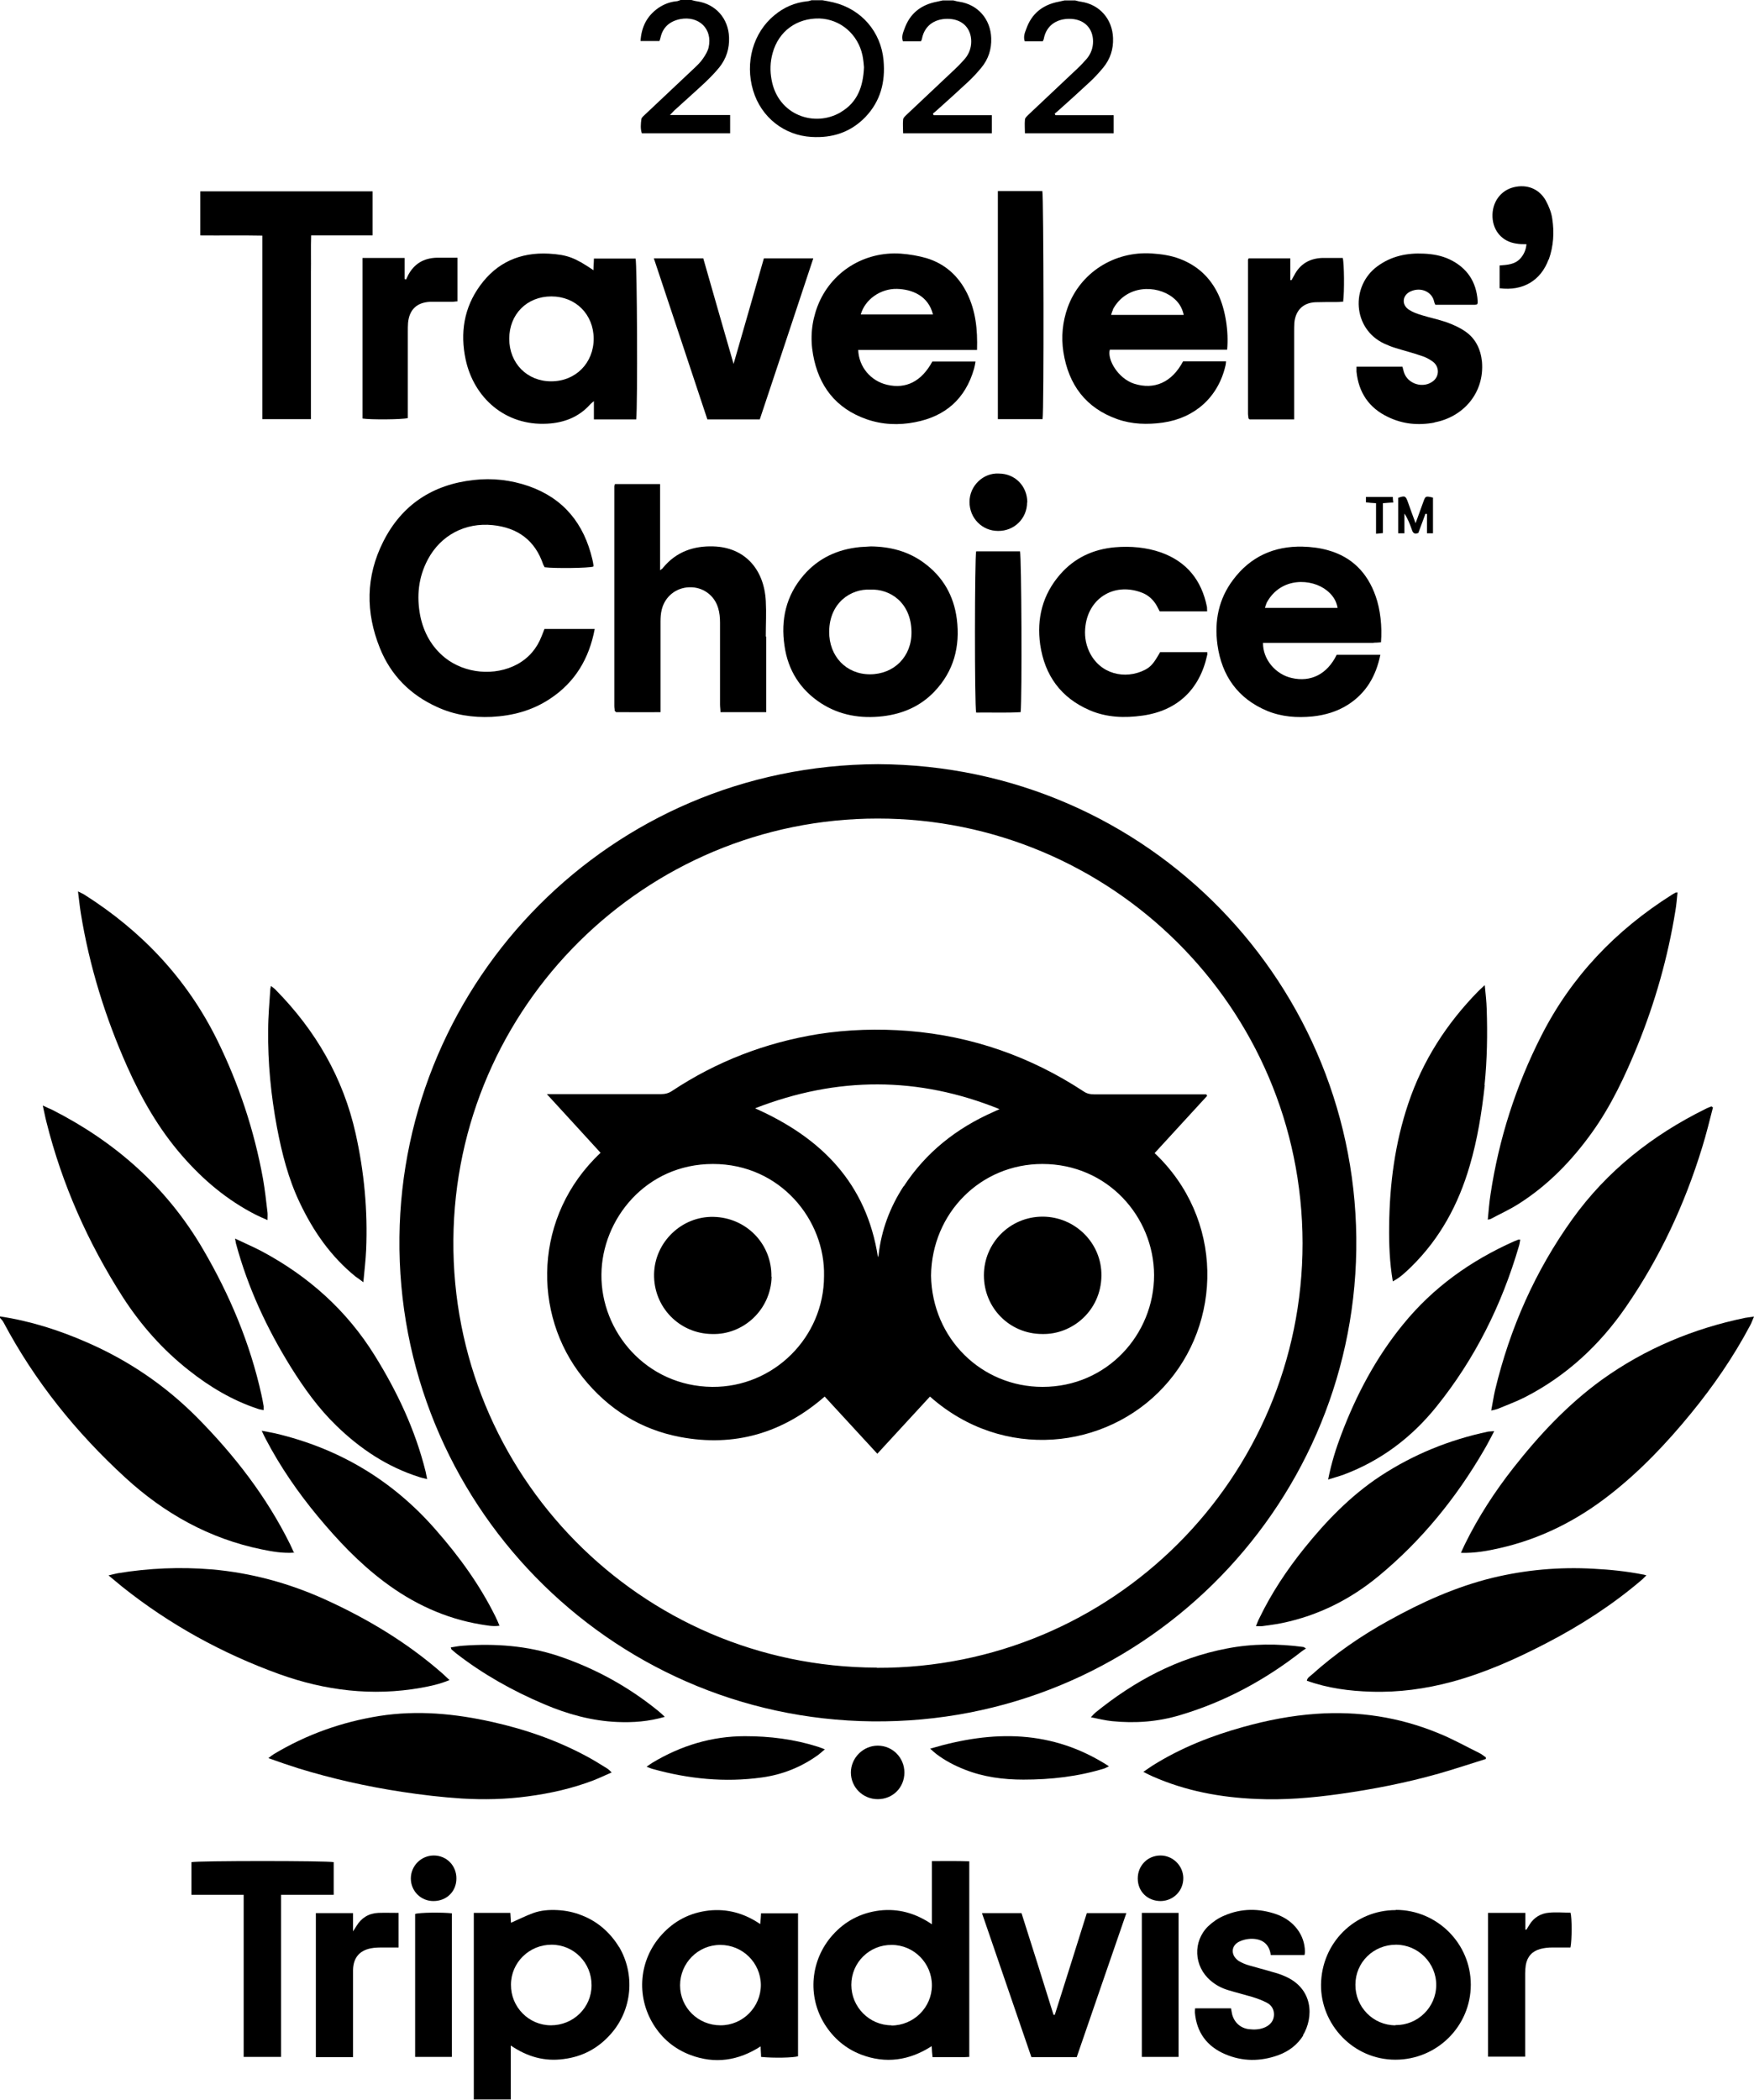 <?xml version="1.0" encoding="UTF-8"?>
<svg id="Layer_2" data-name="Layer 2" xmlns="http://www.w3.org/2000/svg" width="81.63" height="97.68" viewBox="0 0 81.63 97.68">
  <defs>
    <style>
      .cls-1 {
        stroke-width: 0px;
      }
    </style>
  </defs>
  <g>
    <path class="cls-1" d="M41.12,2.81c-.12-1.34-1.04-2.39-2.34-2.7-.17-.04-.34-.07-.51-.1h-.5c-.07.02-.14.05-.21.05-.57.06-1.08.28-1.52.65-.99.81-1.38,2.2-.99,3.5.38,1.27,1.47,2.09,2.71,2.16.97.06,1.82-.21,2.51-.92.71-.74.94-1.64.85-2.63ZM39.13,5.22c-1.22.72-2.92.14-3.22-1.5-.08-.42-.07-.84.05-1.26.28-1.01,1.12-1.62,2.17-1.6.98.03,1.8.73,2.01,1.72.04.2.06.41.07.55-.04.91-.31,1.63-1.07,2.08Z"/>
    <path class="cls-1" d="M46.16,5.34v.86h-4.13c0-.21-.02-.42,0-.63,0-.09.1-.17.17-.24.75-.71,1.51-1.42,2.26-2.13.16-.15.31-.31.45-.47.19-.23.29-.5.29-.8,0-.59-.38-1.01-1-1.05-.63-.04-1.16.26-1.29.91,0,.04-.03.08-.05.13h-.84c-.07-.21,0-.39.07-.57.25-.72.77-1.13,1.51-1.27.09-.02.18-.04.27-.06h.5c.09.02.18.05.27.06.87.13,1.46.81,1.49,1.69.02.52-.13.98-.46,1.38-.2.24-.41.47-.64.68-.47.44-.95.87-1.43,1.3-.06.06-.13.11-.18.15.01.04.01.05.02.06,0,0,.01.02.02.02.89,0,1.78,0,2.7,0Z"/>
    <path class="cls-1" d="M51.83,5.34v.86h-4.13c0-.21-.02-.42,0-.63,0-.09.1-.17.17-.24.75-.71,1.51-1.42,2.26-2.13.16-.15.31-.31.45-.47.19-.23.29-.5.29-.8,0-.59-.38-1.01-1-1.05-.63-.04-1.16.26-1.29.91,0,.04-.03.08-.05.13h-.84c-.07-.21,0-.39.07-.57.25-.72.77-1.13,1.51-1.27.09-.02.18-.04.27-.06h.5c.09.02.18.05.27.06.87.13,1.46.81,1.49,1.69.02.52-.13.98-.46,1.38-.2.24-.41.47-.64.68-.47.44-.95.87-1.43,1.3-.06.06-.13.11-.18.15.01.04.01.05.02.06,0,0,.01.02.02.02.89,0,1.78,0,2.7,0Z"/>
    <path class="cls-1" d="M33.98,5.35v.85h-4.11c-.07-.21-.05-.44-.02-.66.01-.08.12-.16.19-.23.75-.7,1.49-1.41,2.24-2.11.16-.15.32-.3.44-.48.11-.16.22-.34.26-.52.19-.85-.45-1.48-1.33-1.31-.48.1-.8.37-.91.86-.01.05-.03.1-.05.16h-.88c.04-.66.3-1.17.83-1.54.25-.17.53-.28.83-.31.07,0,.14-.04.2-.06h.5c.09.02.18.05.27.06.87.13,1.46.8,1.49,1.68.02.52-.13.99-.45,1.39-.21.26-.44.49-.68.72-.47.44-.95.86-1.43,1.3-.05.05-.09.1-.19.2h2.79Z"/>
  </g>
  <g>
    <path class="cls-1" d="M13.7,72.23c-.54.04-1.03-.05-1.52-.15-2.44-.5-4.53-1.67-6.35-3.34-2.29-2.1-4.21-4.48-5.67-7.23-.04-.08-.11-.14-.17-.21v-.06c1.41.21,2.76.64,4.06,1.21,1.93.84,3.64,2,5.13,3.5,1.73,1.75,3.22,3.67,4.32,5.89.06.13.12.26.19.41Z"/>
    <path class="cls-1" d="M40.86,35.55c-12.49.05-22.14,10.1-22.27,22-.14,12.28,9.71,22.4,22.01,22.53,12.4.13,22.34-9.82,22.52-21.93.18-12.25-9.64-22.55-22.26-22.6ZM40.8,77.58c-11.03-.03-19.79-9.02-19.7-19.91.09-10.86,8.94-19.59,19.75-19.59,10.81,0,19.76,8.75,19.77,19.76,0,10.92-8.86,19.78-19.81,19.75Z"/>
    <path class="cls-1" d="M27.68,29.25c-.26,1.39-.92,2.5-2.1,3.27-.82.54-1.73.78-2.7.83-.88.04-1.74-.09-2.54-.46-1.24-.56-2.15-1.47-2.66-2.74-.67-1.66-.66-3.33.15-4.94.86-1.72,2.3-2.67,4.22-2.88.87-.1,1.72,0,2.54.28,1.64.57,2.59,1.75,2.98,3.42.02.09.04.18.05.27,0,.02,0,.04-.01.06-.22.07-1.79.09-2.26.03-.02-.04-.05-.08-.07-.13-.38-1.12-1.18-1.71-2.35-1.83-1.28-.13-2.42.47-3.02,1.6-.44.83-.53,1.71-.35,2.63.16.77.53,1.44,1.15,1.94.93.74,2.32.87,3.37.3.54-.3.91-.74,1.13-1.31.04-.11.08-.21.13-.33h2.34Z"/>
    <path class="cls-1" d="M81.63,61.25c-.08.18-.12.31-.19.43-.77,1.45-1.7,2.8-2.74,4.07-1.13,1.38-2.36,2.68-3.77,3.78-1.53,1.2-3.23,2.06-5.13,2.49-.57.13-1.16.24-1.81.22.07-.16.13-.28.19-.41.62-1.26,1.38-2.43,2.25-3.54,1.21-1.54,2.54-2.96,4.13-4.11,2.01-1.44,4.24-2.37,6.65-2.87.11-.02.22-.03.42-.06Z"/>
    <path class="cls-1" d="M79.72,51.52c-.16.62-.31,1.24-.5,1.85-.81,2.65-1.97,5.14-3.55,7.43-1.22,1.77-2.76,3.2-4.68,4.19-.41.21-.85.37-1.28.55-.08.03-.17.05-.31.08.07-.35.11-.65.18-.95.69-2.88,1.87-5.55,3.6-7.96,1.61-2.24,3.72-3.9,6.19-5.12.09-.05.19-.08.28-.12.02.02.04.03.07.05Z"/>
    <path class="cls-1" d="M12.27,65.6c-.1-.02-.19-.03-.27-.06-1.18-.39-2.24-1.02-3.21-1.79-1.22-.96-2.23-2.1-3.07-3.4-1.62-2.53-2.83-5.24-3.56-8.16-.06-.23-.1-.46-.17-.76.18.09.31.14.44.2,2.95,1.5,5.34,3.61,7.02,6.49,1.24,2.12,2.19,4.37,2.72,6.78.04.17.07.35.1.52,0,.05,0,.1,0,.19Z"/>
    <path class="cls-1" d="M78.07,41.53c-.03.28-.05.57-.1.85-.35,2.16-.94,4.24-1.76,6.26-.58,1.42-1.23,2.81-2.13,4.06-.94,1.31-2.05,2.45-3.41,3.31-.41.26-.85.46-1.28.69-.03.02-.07.02-.15.04.04-.42.07-.81.13-1.19.39-2.58,1.18-5.04,2.36-7.36,1.4-2.76,3.46-4.91,6.07-6.56.06-.04.12-.07.19-.11.02,0,.04,0,.1,0Z"/>
    <path class="cls-1" d="M12.45,56.76c-.2-.09-.37-.16-.53-.24-1.34-.68-2.47-1.63-3.45-2.76-1.08-1.24-1.88-2.64-2.55-4.14-1.02-2.29-1.76-4.67-2.16-7.14-.05-.31-.08-.63-.13-1.01.12.06.21.1.28.14,2.67,1.69,4.77,3.9,6.18,6.74,1.02,2.06,1.74,4.23,2.15,6.49.09.52.15,1.05.21,1.57.01.1,0,.2,0,.34Z"/>
    <path class="cls-1" d="M76.62,73.29c-.1.09-.16.17-.24.23-1.34,1.14-2.81,2.09-4.37,2.9-1.42.74-2.89,1.4-4.44,1.82-1.23.33-2.48.5-3.75.46-1.02-.03-2.02-.16-3-.51.02-.14.14-.2.23-.28,1.09-.98,2.29-1.81,3.58-2.52,1.53-.85,3.12-1.57,4.84-1.99,1.54-.37,3.1-.51,4.69-.42.78.04,1.55.12,2.31.27.04,0,.07.02.16.04Z"/>
    <path class="cls-1" d="M20.92,78.16c-.46.19-.89.28-1.33.36-2.26.4-4.46.13-6.6-.64-2.65-.96-5.09-2.3-7.3-4.06-.2-.16-.39-.33-.64-.53.18-.04.31-.08.43-.1,1.45-.24,2.91-.3,4.37-.18,1.84.16,3.6.64,5.28,1.4,1.98.9,3.83,2.01,5.47,3.45.09.08.18.17.31.29Z"/>
    <path class="cls-1" d="M35.66,29.62c0,1.05,0,2.09,0,3.14v.37h-2.13c0-.12-.02-.24-.02-.36,0-1.26,0-2.53,0-3.79,0-.24-.02-.48-.09-.7-.18-.6-.72-.98-1.34-.96-.62.02-1.13.43-1.28,1.03-.05.19-.06.39-.06.58,0,1.27,0,2.55,0,3.82v.38c-.71.01-1.4,0-2.07,0-.02-.03-.03-.03-.04-.04,0,0-.02-.02-.02-.02,0-.07-.02-.14-.02-.22,0-3.41,0-6.82,0-10.23,0-.03.02-.06.03-.1h2.1v4.01c.08-.06.12-.08.14-.12.61-.74,1.42-1.02,2.34-.99,1.44.04,2.36,1.04,2.44,2.54.03.55,0,1.1,0,1.65Z"/>
    <path class="cls-1" d="M29.57,12.03h-1.93c0,.18-.02.34-.02.54-.86-.58-1.21-.72-2.08-.77-1.33-.07-2.42.41-3.2,1.49-.75,1.03-.93,2.2-.67,3.43.38,1.78,1.84,3.1,3.8,2.99.77-.04,1.46-.3,1.99-.89.04-.04.08-.08.18-.16v.85c.68,0,1.33,0,1.97,0,.07-.7.04-7.27-.03-7.48ZM25.65,17.74c-1.12,0-1.95-.84-1.95-1.98,0-1.14.82-1.97,1.96-1.97,1.13,0,1.96.83,1.97,1.96,0,1.14-.84,1.99-1.98,1.99Z"/>
    <path class="cls-1" d="M28.48,82.45c-.3.13-.57.26-.85.37-.99.38-2.01.61-3.07.75-1.02.14-2.05.16-3.07.1-.93-.06-1.86-.17-2.78-.31-1.64-.25-3.25-.61-4.84-1.1-.44-.14-.88-.29-1.38-.47.13-.1.19-.15.26-.19,1.52-.91,3.15-1.49,4.9-1.77,1.78-.28,3.53-.11,5.27.28,1.57.35,3.08.88,4.5,1.66.29.16.57.34.85.51.06.04.11.09.19.17Z"/>
    <path class="cls-1" d="M69.15,81.74v.09c-.73.23-1.46.47-2.19.68-1.52.43-3.06.73-4.62.95-1.29.18-2.58.29-3.87.23-1.67-.07-3.29-.37-4.83-1.05-.13-.06-.26-.12-.43-.21.18-.12.31-.22.44-.3,1.31-.82,2.73-1.38,4.21-1.79,1.11-.31,2.24-.53,3.39-.61,1.96-.14,3.87.15,5.69.9.65.26,1.27.61,1.9.92.11.05.2.13.3.2Z"/>
    <path class="cls-1" d="M57.11,16.27c.08-.85-.08-1.86-.41-2.57-.38-.8-.98-1.35-1.8-1.66-.42-.16-.86-.22-1.31-.25-1.74-.11-3.32.9-3.9,2.51-.24.67-.31,1.37-.2,2.08.24,1.52,1.04,2.6,2.51,3.12.68.24,1.4.26,2.12.16,1.48-.21,2.57-1.18,2.91-2.64.02-.07.02-.13.03-.21h-2c-.52.98-1.34,1.34-2.28,1.04-.74-.24-1.26-1.12-1.13-1.58h5.47ZM51.79,14.4c.62-1.16,2.03-1.15,2.78-.57.26.2.44.45.52.82h-3.38c.03-.1.05-.17.09-.24Z"/>
    <path class="cls-1" d="M63.92,29.9c.12,0,.24-.01.35-.02.06-.72-.03-1.54-.25-2.15-.38-1.08-1.1-1.82-2.21-2.13-.38-.11-.79-.16-1.19-.17-1.33-.03-2.43.47-3.23,1.54-.68.9-.88,1.93-.73,3.03.2,1.44.95,2.5,2.31,3.07.68.28,1.39.33,2.11.26.59-.06,1.16-.23,1.66-.55.84-.54,1.3-1.33,1.5-2.32h-2.03c-.44.9-1.2,1.29-2.1,1.08-.75-.17-1.34-.87-1.33-1.63h.36c1.6,0,3.19,0,4.79,0ZM58.95,28.04c.66-1.22,2.11-1.13,2.8-.57.25.2.44.45.5.81h-3.38c.03-.09.05-.17.08-.24Z"/>
    <path class="cls-1" d="M45.01,13.65c-.4-.81-1.03-1.38-1.89-1.64-.38-.11-.79-.18-1.19-.21-1.72-.12-3.27.86-3.88,2.44-.28.73-.35,1.49-.21,2.26.26,1.46,1.06,2.5,2.48,3,.74.26,1.51.29,2.27.14,1.41-.27,2.34-1.09,2.74-2.48.03-.11.05-.21.07-.34h-2.01c-.5.92-1.22,1.29-2.11,1.08-.76-.18-1.31-.83-1.34-1.62h5.53c.03-.95-.06-1.81-.46-2.63ZM40.06,14.63c.19-.69.91-1.21,1.69-1.19.69.02,1.45.31,1.67,1.19h-3.37Z"/>
    <path class="cls-1" d="M44.53,28.8c-.14-1.09-.65-1.98-1.55-2.63-.73-.53-1.56-.74-2.45-.75-.17.01-.33.02-.5.03-1.04.1-1.94.51-2.63,1.31-.82.95-1.07,2.07-.89,3.28.16,1.14.73,2.04,1.69,2.67.88.57,1.86.73,2.89.61.92-.11,1.74-.46,2.39-1.14.91-.95,1.21-2.1,1.05-3.38ZM40.49,31.37c-1.11,0-1.91-.84-1.9-1.99.01-1.33,1-2,1.92-1.95.89-.04,1.89.58,1.91,1.96.02,1.15-.81,1.98-1.94,1.98Z"/>
    <path class="cls-1" d="M43.37,86.58v2.94c-.78-.53-1.58-.74-2.44-.64-.87.11-1.6.49-2.18,1.14-1.03,1.15-1.19,2.84-.37,4.15.41.65.97,1.13,1.69,1.41,1.15.44,2.25.28,3.29-.39.01.2.02.35.04.51.31,0,.59,0,.86,0,.29,0,.57.01.85-.01v-9.1c-.58-.02-1.14-.01-1.73-.01ZM41.49,94.22c-1.03,0-1.87-.85-1.87-1.88,0-1.04.84-1.87,1.88-1.86,1.03,0,1.87.85,1.87,1.88,0,1.03-.85,1.87-1.89,1.87Z"/>
    <path class="cls-1" d="M28.81,90.58c-.2-.33-.44-.62-.74-.88-.29-.25-.62-.45-.98-.59-.37-.15-.75-.23-1.15-.25-.39-.02-.77.01-1.13.14-.35.13-.69.3-1.03.45-.01-.16-.02-.31-.03-.46h-1.7v8.68h1.72v-2.51c.78.53,1.58.75,2.46.63.88-.11,1.61-.5,2.2-1.17.99-1.12,1.14-2.76.38-4.05ZM25.64,94.22c-1.03,0-1.87-.85-1.86-1.89,0-1.03.85-1.86,1.89-1.86,1.04,0,1.87.85,1.86,1.89,0,1.04-.85,1.86-1.89,1.86Z"/>
    <path class="cls-1" d="M17.34,8.9v2.05h-2.86c-.02.6,0,1.16-.01,1.73,0,.57,0,1.14,0,1.71v5.11h-2.26v-8.54c-.98-.02-1.92,0-2.89-.01v-2.05h8.02Z"/>
    <path class="cls-1" d="M56.18,30.33c0,.06.02.11,0,.15-.35,1.6-1.39,2.58-3,2.81-.85.12-1.68.09-2.47-.25-1.34-.58-2.09-1.62-2.3-3.05-.17-1.22.11-2.33.93-3.27.67-.77,1.54-1.17,2.55-1.26.73-.06,1.45,0,2.14.24,1.2.43,1.89,1.29,2.14,2.53.01.06,0,.12.01.21h-2.21c-.04-.08-.08-.16-.13-.25-.15-.27-.37-.48-.65-.6-1.28-.52-2.49.19-2.67,1.5-.06.42-.01.83.17,1.22.5,1.07,1.68,1.31,2.58.86.29-.15.42-.3.72-.83h2.17Z"/>
    <path class="cls-1" d="M17.04,58.15c-.02.47-.08.95-.13,1.5-.16-.12-.26-.19-.36-.26-1.15-.93-1.97-2.11-2.6-3.44-.53-1.11-.83-2.29-1.06-3.5-.28-1.5-.43-3.01-.41-4.54,0-.63.06-1.26.1-1.89,0-.04.02-.08.03-.15.09.07.17.12.23.19,1.85,1.88,3.13,4.08,3.71,6.67.4,1.79.57,3.6.49,5.43Z"/>
    <path class="cls-1" d="M23.25,75.63c-.32.05-.61-.02-.88-.06-1.67-.28-3.16-.98-4.5-1.99-1.17-.88-2.16-1.93-3.09-3.05-.92-1.11-1.74-2.3-2.41-3.58-.06-.11-.11-.22-.19-.39.25.05.44.08.62.12,2.98.7,5.48,2.19,7.49,4.5,1.08,1.23,2.03,2.54,2.76,4.01.07.14.13.28.2.45Z"/>
    <path class="cls-1" d="M69.54,66.58c-.17.32-.31.6-.47.87-1.3,2.24-2.92,4.23-4.92,5.88-1.31,1.08-2.79,1.82-4.45,2.17-.31.07-.63.1-.95.15-.08.01-.16,0-.3,0,.06-.14.1-.26.16-.37.56-1.16,1.27-2.23,2.08-3.24,1.03-1.28,2.17-2.46,3.55-3.37,1.54-1.01,3.22-1.69,5.02-2.07.07-.01.14-.01.28-.02Z"/>
    <path class="cls-1" d="M19.88,68.81c-.15-.04-.27-.06-.38-.1-1.48-.47-2.74-1.31-3.84-2.38-.84-.81-1.51-1.75-2.13-2.74-1.11-1.79-1.99-3.68-2.54-5.71-.02-.06-.02-.12-.05-.26.46.22.86.39,1.24.59,2.17,1.16,3.95,2.74,5.26,4.85,1.05,1.69,1.89,3.47,2.37,5.41.02.1.04.2.07.35Z"/>
    <path class="cls-1" d="M70.75,57.68c-.02.1-.03.2-.06.29-.8,2.74-2.05,5.25-3.84,7.47-1.15,1.43-2.58,2.51-4.31,3.16-.22.08-.45.14-.73.23.15-.76.36-1.43.61-2.09.7-1.85,1.62-3.59,2.88-5.13,1.39-1.71,3.14-2.96,5.16-3.86.07-.03.13-.05.2-.08.02,0,.04,0,.09,0Z"/>
    <path class="cls-1" d="M69.1,50.48c-.14,1.27-.34,2.53-.7,3.75-.52,1.79-1.38,3.39-2.73,4.71-.25.24-.5.49-.85.67-.15-.88-.18-1.73-.17-2.58.02-1.94.27-3.85.89-5.69.67-2,1.79-3.73,3.26-5.23.08-.08.16-.15.3-.28.04.42.08.76.09,1.11.04,1.18.02,2.36-.1,3.54Z"/>
    <path class="cls-1" d="M35.42,89c-.01.17-.02.32-.04.51-.75-.51-1.54-.72-2.39-.63-.87.1-1.6.47-2.19,1.12-1.06,1.16-1.21,2.85-.39,4.18.41.66.98,1.14,1.72,1.42,1.14.43,2.23.27,3.27-.4,0,.19.02.33.02.49.57.06,1.51.04,1.72-.03v-6.65h-1.71ZM33.53,94.22c-1.04,0-1.88-.82-1.88-1.86,0-1.03.83-1.88,1.87-1.88,1.04,0,1.88.83,1.89,1.86,0,1.03-.84,1.88-1.87,1.88Z"/>
    <path class="cls-1" d="M66.75,19.66c-.75.14-1.47.07-2.15-.26-.89-.42-1.37-1.14-1.47-2.11,0-.07,0-.14,0-.23h2.14c.02.08.04.16.06.23.16.58.92.81,1.38.43.28-.23.28-.66-.02-.89-.16-.12-.35-.22-.55-.28-.4-.14-.81-.24-1.22-.37-.17-.05-.33-.12-.49-.19-1.49-.69-1.58-2.68-.33-3.6.65-.48,1.39-.63,2.17-.59.42.02.82.09,1.2.27.81.39,1.24,1.04,1.3,1.93,0,.03,0,.06,0,.09,0,.02-.01.04-.03.07-.03,0-.07.02-.11.02-.61,0-1.22,0-1.83,0-.03-.06-.05-.11-.06-.16-.09-.43-.6-.69-1.1-.46-.39.18-.42.64-.05.86.17.11.37.18.57.24.39.12.78.2,1.16.33.3.11.6.24.86.42.49.33.73.83.79,1.42.12,1.45-.87,2.57-2.21,2.82Z"/>
    <path class="cls-1" d="M37.85,12.02c-.83,2.51-1.66,5-2.49,7.49h-2.44c-.83-2.49-1.65-4.98-2.49-7.49h2.3c.46,1.62.93,3.24,1.41,4.91.48-1.67.95-3.29,1.41-4.91h2.3Z"/>
    <path class="cls-1" d="M64.96,88.86c-1.93,0-3.46,1.54-3.48,3.47-.02,1.84,1.49,3.49,3.46,3.49,1.94,0,3.51-1.56,3.51-3.49,0-1.92-1.57-3.48-3.49-3.48ZM64.94,94.22c-1.03,0-1.87-.85-1.86-1.89,0-1.04.84-1.86,1.89-1.86,1.03,0,1.88.86,1.87,1.88,0,1.03-.86,1.87-1.89,1.86Z"/>
    <path class="cls-1" d="M15.53,86.63v1.52h-2.45v7.54h-1.74v-7.54h-2.43v-1.52c.26-.07,6.35-.07,6.62,0Z"/>
    <path class="cls-1" d="M60.66,94.68c-.28.45-.68.75-1.17.93-.83.3-1.67.3-2.48-.05-.84-.36-1.32-1.01-1.4-1.93,0-.06,0-.12.01-.2h1.67c.02.09.03.18.05.27.1.39.39.65.78.7.26.03.52.02.76-.09.24-.11.4-.3.41-.57.01-.26-.12-.47-.35-.58-.21-.11-.44-.19-.66-.26-.37-.11-.74-.2-1.1-.31-.31-.09-.6-.24-.84-.45-.78-.66-.84-1.82-.11-2.53.21-.2.47-.38.74-.49.8-.35,1.63-.35,2.45-.06.8.29,1.3.96,1.31,1.72,0,.05,0,.1-.02.17h-1.57c-.06-.46-.33-.71-.77-.75-.22-.02-.46.02-.66.11-.43.18-.45.65-.07.91.14.09.31.16.48.21.37.11.74.2,1.1.31.19.05.38.11.56.19,1.35.57,1.37,1.92.85,2.77Z"/>
    <path class="cls-1" d="M48.52,19.5h-2.08v-10.61h2.07c.06.23.08,10.25.01,10.61Z"/>
    <path class="cls-1" d="M52.42,89c-.78,2.25-1.54,4.47-2.31,6.7h-2.11c-.76-2.22-1.53-4.45-2.3-6.7h1.84c.5,1.57,1,3.15,1.49,4.73.02,0,.04,0,.06,0,.5-1.57.99-3.14,1.49-4.73h1.84Z"/>
    <path class="cls-1" d="M62.53,14.03c-.08,0-.17.02-.26.02-.35,0-.71,0-1.06.01-.57.03-.91.38-.97.94-.01.15-.01.31-.01.47,0,1.22,0,2.44,0,3.67v.37h-2.08s-.02-.02-.03-.03c0,0-.02-.02-.02-.02,0-.07-.02-.14-.02-.22,0-2.38,0-4.76,0-7.15,0-.02.02-.04.03-.07h1.94v1.01s.04,0,.06,0c.04-.07.07-.14.11-.2.27-.54.72-.81,1.32-.83.32,0,.64,0,.95,0,.07.24.08,1.6.02,2.02Z"/>
    <path class="cls-1" d="M21.29,12.01v2.01c-.08,0-.16.02-.24.02-.34,0-.68,0-1.03,0-.62.03-.97.36-1.03.98-.01.13-.01.27-.01.4,0,1.23,0,2.47,0,3.7v.33c-.25.07-1.75.08-2.11.02v-7.47h1.96v.98s.04.01.07.02c.03-.07.07-.14.1-.21.28-.52.72-.78,1.31-.8.32,0,.64,0,.98,0Z"/>
    <path class="cls-1" d="M60.78,76.69c-.07.05-.13.08-.18.12-1.71,1.34-3.59,2.36-5.68,2.98-1.03.31-2.09.39-3.17.28-.31-.03-.62-.11-.98-.18.09-.1.14-.16.2-.21,1.81-1.47,3.82-2.55,6.13-2.99,1.18-.23,2.37-.23,3.56-.07.02,0,.03.02.12.07Z"/>
    <path class="cls-1" d="M30.94,79.87c-.76.22-1.48.27-2.2.24-1.19-.05-2.32-.36-3.42-.83-1.46-.62-2.84-1.39-4.1-2.37-.07-.06-.14-.12-.21-.18-.01-.01-.01-.04-.03-.09.2-.03.38-.07.57-.08,1.5-.11,2.98,0,4.41.47,1.71.57,3.28,1.43,4.68,2.57.09.07.17.15.3.27Z"/>
    <path class="cls-1" d="M47.51,33.13c-.69.04-1.39.01-2.08.02-.08-.32-.07-7.26,0-7.5h2.04c.07.22.1,6.82.03,7.48Z"/>
    <path class="cls-1" d="M73.08,90.6c-.27,0-.55,0-.82,0-.2,0-.4.02-.58.07-.37.1-.6.35-.67.74-.02.13-.03.27-.03.4,0,1.17,0,2.34,0,3.51v.36h-1.73v-6.69h1.74v.78s.03,0,.05,0c.05-.08.09-.15.14-.23.21-.34.53-.53.92-.56.33-.03.66,0,.99,0,.07.23.07,1.25,0,1.61Z"/>
    <path class="cls-1" d="M18.55,88.99v1.61c-.23,0-.46,0-.68,0-.21,0-.42,0-.62.04-.54.11-.81.46-.82,1.01,0,.72,0,1.45,0,2.17v1.88c-.3,0-.58,0-.87,0-.28,0-.56,0-.86,0v-6.7h1.73v.85c.08-.12.12-.19.16-.25.23-.38.57-.59,1.02-.61.31-.01.62,0,.94,0Z"/>
    <rect class="cls-1" x="53.14" y="88.99" width="1.71" height="6.7"/>
    <path class="cls-1" d="M21.03,89.01v6.68h-1.71v-6.65c.21-.07,1.25-.08,1.71-.03Z"/>
    <path class="cls-1" d="M38.39,81.38c-.13.11-.22.19-.31.26-.79.57-1.67.92-2.62,1.05-1.72.24-3.42.07-5.1-.4-.08-.02-.15-.06-.27-.1.12-.08.2-.14.28-.19,1.32-.79,2.75-1.23,4.3-1.23,1.16,0,2.29.14,3.39.49.09.03.19.07.33.12Z"/>
    <path class="cls-1" d="M51.61,82.17c-.09.04-.15.08-.21.1-1.23.38-2.49.52-3.77.52-.94,0-1.86-.12-2.74-.47-.46-.18-.9-.41-1.3-.71-.09-.07-.17-.14-.3-.26,2.92-.87,5.68-.89,8.32.82Z"/>
    <path class="cls-1" d="M72.07,12.07c-.36.98-1.19,1.48-2.28,1.34v-1.06c.36-.03.71-.04.97-.33.16-.18.26-.4.28-.66-.16,0-.32,0-.48-.03-.64-.09-1.07-.58-1.1-1.23-.03-.68.37-1.24.99-1.39.61-.15,1.18.07,1.49.62.14.26.26.55.3.84.1.64.06,1.28-.16,1.9Z"/>
    <path class="cls-1" d="M47.8,23.37c0,.75-.6,1.34-1.35,1.33-.75,0-1.33-.6-1.33-1.35,0-.75.64-1.36,1.36-1.32.76,0,1.33.58,1.33,1.35Z"/>
    <path class="cls-1" d="M42.09,82.46c0,.7-.54,1.24-1.24,1.24-.69,0-1.25-.55-1.25-1.24,0-.68.57-1.25,1.25-1.25.69,0,1.24.56,1.24,1.25Z"/>
    <path class="cls-1" d="M21.24,87.39c0,.61-.46,1.05-1.07,1.05-.59,0-1.05-.47-1.05-1.05,0-.59.48-1.07,1.07-1.07.59,0,1.06.47,1.05,1.08Z"/>
    <path class="cls-1" d="M55.07,87.36c.01.59-.45,1.07-1.05,1.08-.61,0-1.07-.44-1.07-1.05,0-.6.46-1.07,1.06-1.07.57,0,1.05.47,1.06,1.04Z"/>
    <path class="cls-1" d="M66.69,23.15v1.66h-.28v-.9s-.05,0-.07-.01c-.11.29-.22.59-.33.89-.15.07-.25.03-.3-.14-.09-.26-.19-.52-.35-.76v.92h-.29v-1.65c.31-.11.35-.09.45.19.11.31.22.62.36.99.14-.38.25-.69.36-.99.1-.28.11-.28.45-.2Z"/>
    <path class="cls-1" d="M64.84,23.38c-.16,0-.31.02-.48.03v1.39c-.11.01-.19.02-.32.03v-1.42c-.18-.01-.32-.02-.47-.04v-.25h1.25c0,.09.01.15.02.25Z"/>
    <path class="cls-1" d="M53.73,53.65c.82-.89,1.63-1.78,2.45-2.67-.01-.02-.03-.04-.04-.07h-.34c-1.63,0-3.26,0-4.89,0-.17,0-.32-.03-.47-.13-2.48-1.63-5.2-2.58-8.16-2.82-1.41-.11-2.82-.07-4.22.15-2.45.4-4.71,1.27-6.78,2.64-.16.11-.33.15-.52.15-1.64,0-3.28,0-4.92,0-.11,0-.22,0-.39,0,.87.95,1.69,1.84,2.5,2.73-3.12,2.93-3.2,7.5-.82,10.46,1.17,1.46,2.68,2.41,4.52,2.76,2.53.48,4.78-.18,6.73-1.88.83.9,1.63,1.77,2.45,2.66.83-.9,1.64-1.78,2.45-2.66,3.42,3.03,8.2,2.45,10.87-.44,2.75-2.96,2.83-7.84-.44-10.91ZM38.35,59.36c0,2.85-2.34,5.18-5.2,5.16-3.08-.03-5.19-2.58-5.16-5.23.02-2.56,2.06-5.14,5.19-5.14,3.15,0,5.23,2.63,5.17,5.21ZM42.05,55.19c-.63.97-1.03,2.03-1.16,3.18,0,.03-.02.06-.03.12-.53-3.44-2.63-5.56-5.72-6.93,3.83-1.49,7.6-1.49,11.38.04-.1.04-.2.09-.29.13-1.72.76-3.14,1.88-4.17,3.46ZM48.52,64.52c-2.83,0-5.14-2.24-5.19-5.18.04-2.92,2.32-5.19,5.18-5.19,3.04,0,5.19,2.46,5.2,5.17,0,2.76-2.19,5.2-5.19,5.2Z"/>
    <path class="cls-1" d="M35.91,59.39c-.03,1.54-1.32,2.72-2.78,2.67-1.52-.02-2.72-1.26-2.69-2.79.03-1.48,1.28-2.69,2.76-2.66,1.53.03,2.73,1.26,2.7,2.79Z"/>
    <path class="cls-1" d="M51.26,59.35c-.02,1.62-1.35,2.74-2.75,2.71-1.52,0-2.72-1.21-2.72-2.73,0-1.51,1.22-2.73,2.73-2.73s2.76,1.23,2.74,2.75Z"/>
  </g>
</svg>